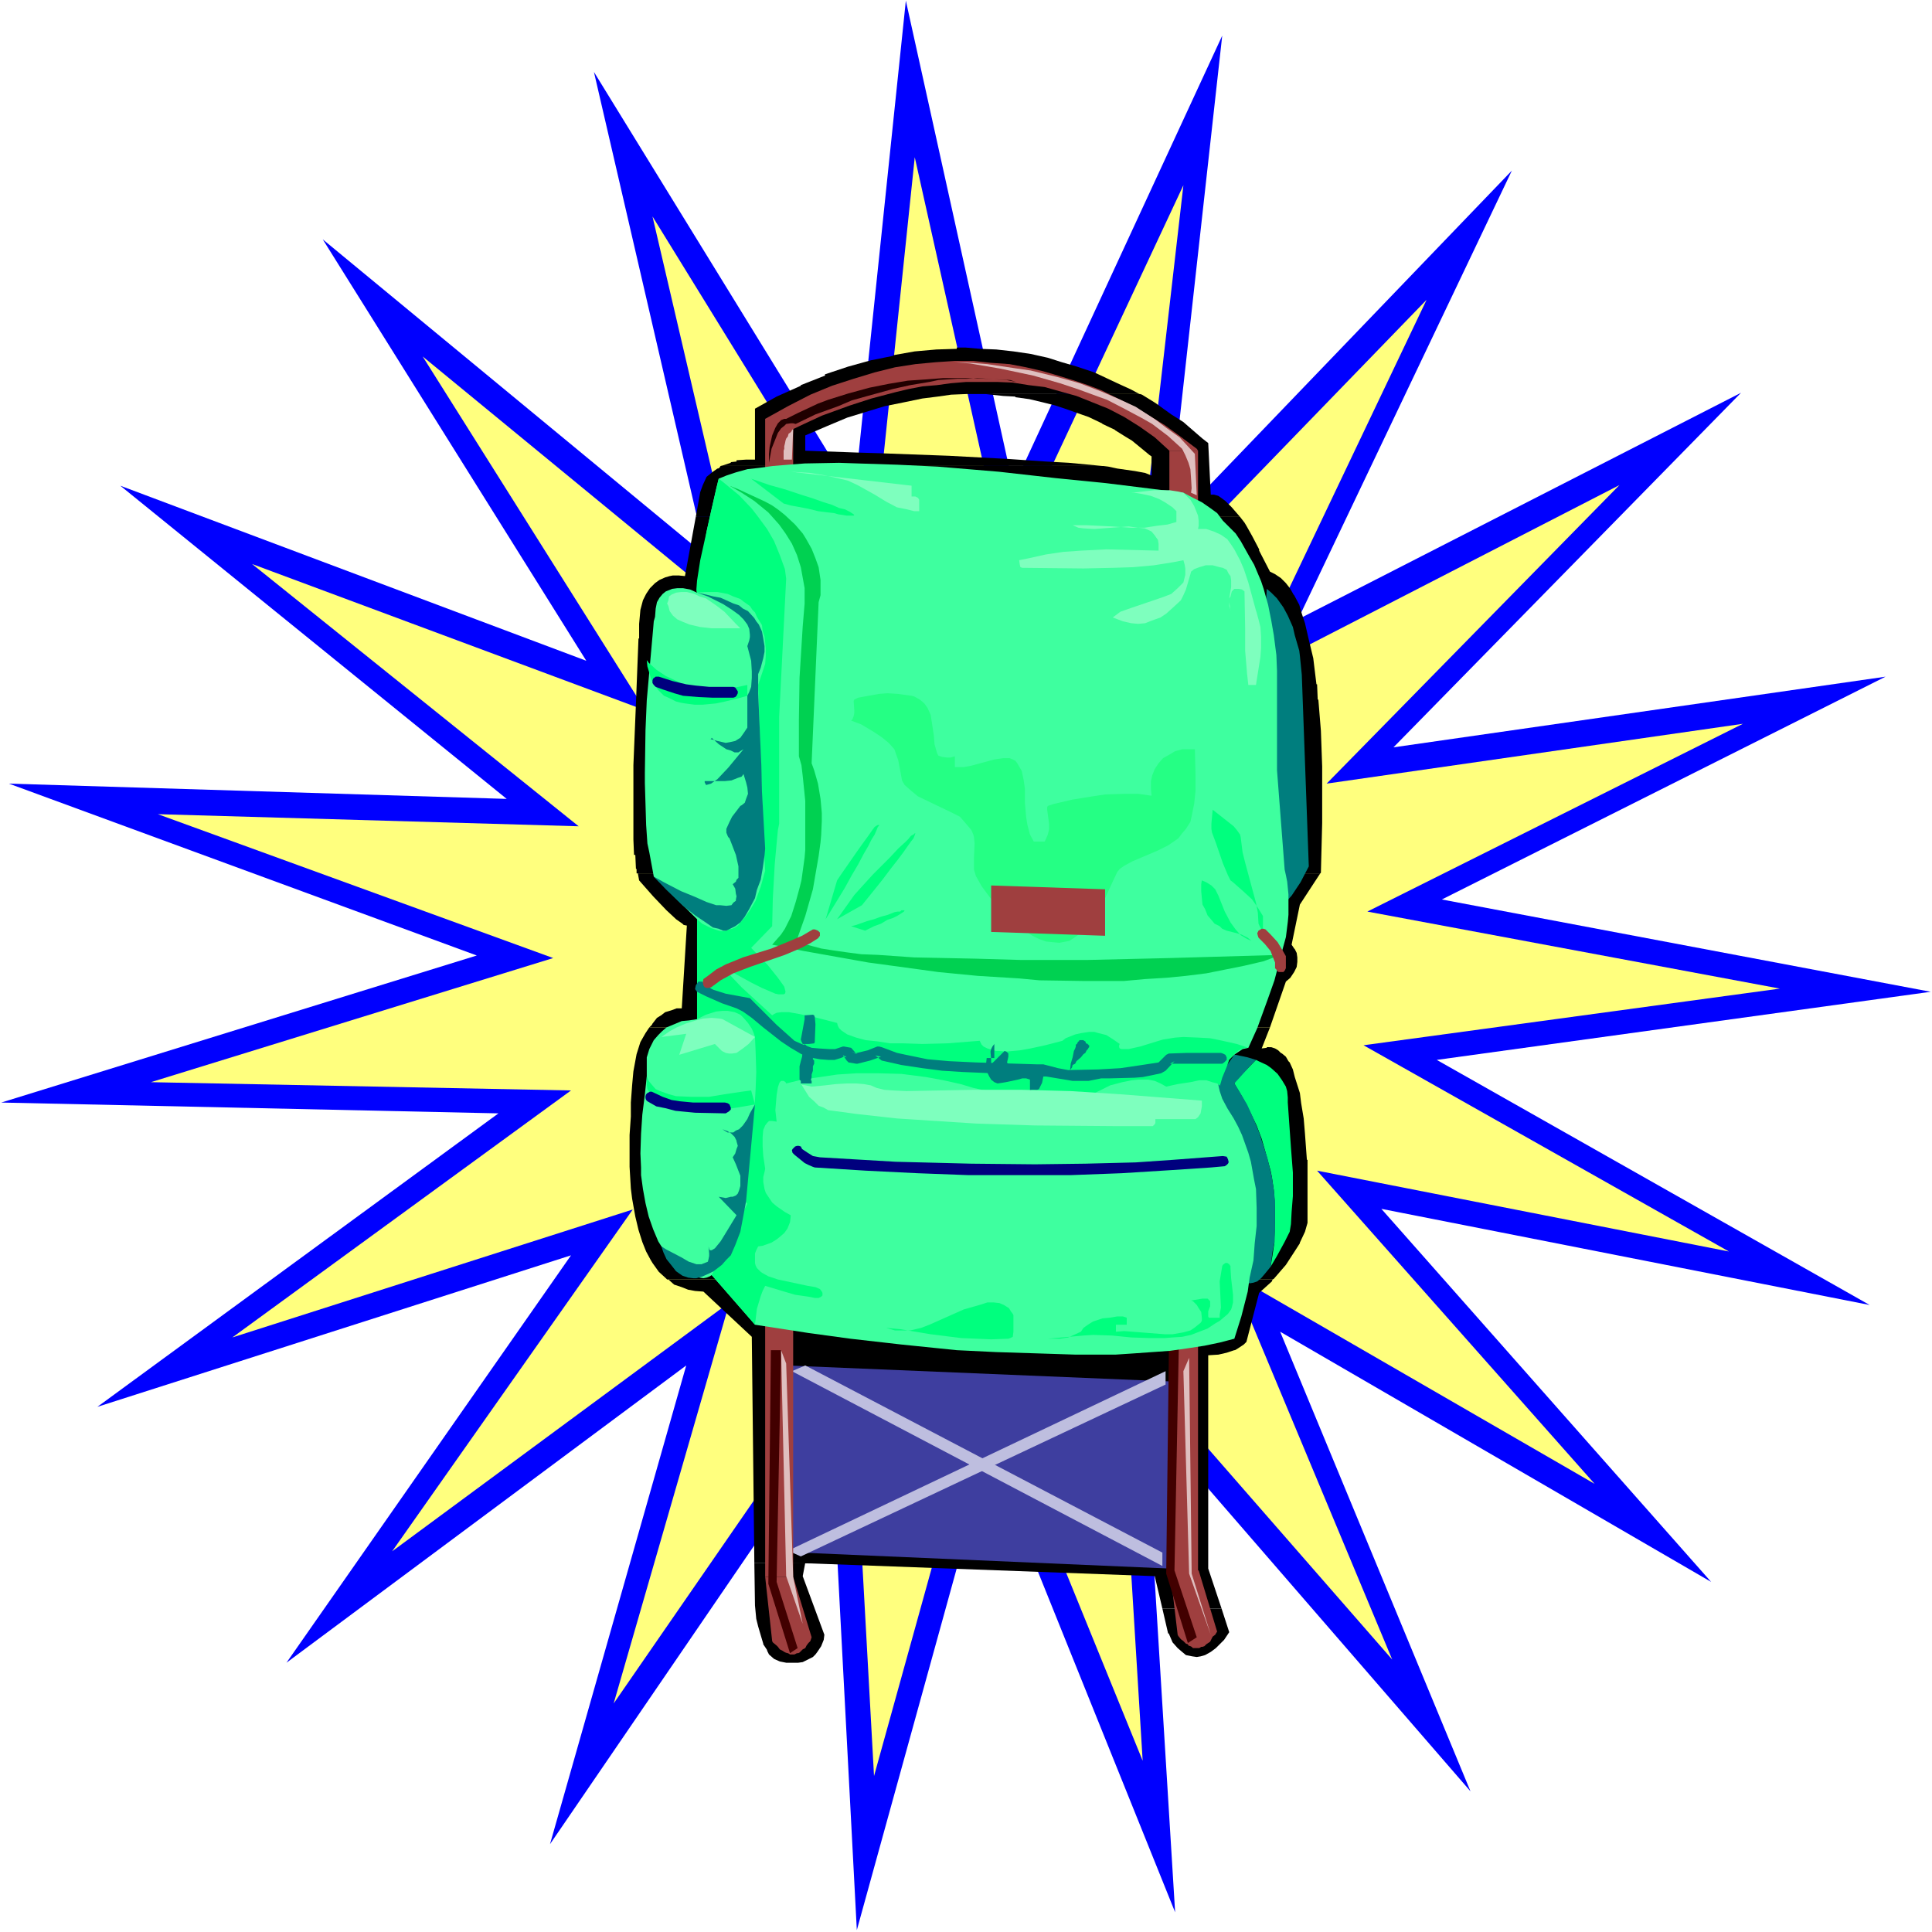 <?xml version="1.0" encoding="UTF-8" standalone="no"?>
<svg
   version="1.0"
   width="129.766mm"
   height="129.766mm"
   id="svg62"
   sodipodi:docname="Backpack 7.wmf"
   xmlns:inkscape="http://www.inkscape.org/namespaces/inkscape"
   xmlns:sodipodi="http://sodipodi.sourceforge.net/DTD/sodipodi-0.dtd"
   xmlns="http://www.w3.org/2000/svg"
   xmlns:svg="http://www.w3.org/2000/svg">
  <rect width="100%" height="100%" fill="#333333" stroke="none"/>
  <sodipodi:namedview
     id="namedview62"
     pagecolor="#ffffff"
     bordercolor="#000000"
     borderopacity="0.25"
     inkscape:showpageshadow="2"
     inkscape:pageopacity="0.0"
     inkscape:pagecheckerboard="0"
     inkscape:deskcolor="#d1d1d1"
     inkscape:document-units="mm" />
  <defs
     id="defs1">
    <pattern
       id="WMFhbasepattern"
       patternUnits="userSpaceOnUse"
       width="6"
       height="6"
       x="0"
       y="0" />
  </defs>
  <path
     style="fill:#ffffff;fill-opacity:1;fill-rule:evenodd;stroke:none"
     d="M 0,490.455 H 490.455 V 0 H 0 Z"
     id="path1" />
  <path
     style="fill:#0000ff;fill-opacity:1;fill-rule:evenodd;stroke:none"
     d="m 478.659,171.781 -112.635,56.56 124.109,23.432 -125.401,17.291 109.888,62.216 -123.947,-24.402 83.709,94.698 -109.403,-63.509 48.318,116.675 -82.739,-95.505 7.757,126.209 L 251.126,368.286 217.513,489.971 210.888,363.923 139.622,468.155 174.205,346.632 72.72,422.099 144.955,318.675 24.725,357.136 126.533,282.638 0.323,279.891 121.038,242.561 2.262,198.929 128.633,202.808 30.542,123.301 148.833,167.741 81.931,60.762 179.214,141.077 150.773,18.261 216.867,125.725 229.957,0.162 257.267,123.624 310.272,9.05 296.374,134.289 383.8,43.309 329.502,157.237 441.976,99.707 353.742,189.718 Z"
     id="path2" />
  <path
     style="fill:#ffff7e;fill-opacity:1;fill-rule:evenodd;stroke:none"
     d="m 442.46,183.739 -95.344,47.672 104.717,19.554 -105.686,14.382 92.758,52.358 -104.555,-20.523 70.458,79.507 -92.273,-53.328 40.885,97.929 -69.811,-79.992 6.464,105.686 -39.915,-98.091 -28.28,101.969 -5.818,-105.686 -60.277,87.264 29.411,-101.808 -85.648,63.186 61.085,-86.779 L 58.984,339.521 144.955,276.82 38.299,274.72 140.43,243.208 40.077,206.686 146.894,209.757 63.994,143.177 163.862,180.345 107.302,90.496 189.718,158.206 165.64,54.944 221.23,145.117 232.219,39.915 255.328,143.339 300.414,47.026 288.294,152.389 l 73.851,-76.275 -45.571,95.667 94.536,-48.642 -74.336,75.79 z"
     id="path3" />
  <path
     style="fill:#000000;fill-opacity:1;fill-rule:evenodd;stroke:none"
     d="m 242.885,88.234 v 0.323 l -5.171,0.162 -5.494,0.485 -5.494,0.97 v 0.162 l -5.656,1.131 -5.818,1.616 -5.818,1.939 v 0.323 l -6.141,2.424 v 0.162 l -6.141,2.747 -5.494,3.07 v 12.928 h -2.262 l -2.424,0.162 v 0.323 l -1.454,0.162 v 0.162 l -1.939,0.646 -0.646,0.162 h 96.96 l -8.565,-0.808 -5.818,-0.323 -9.534,-0.646 -15.029,-0.808 -17.453,-0.646 -5.494,-0.162 -13.574,-0.485 v -3.878 l 5.656,-2.424 5.01,-2.101 5.818,-1.778 3.717,-1.131 4.848,-0.97 4.686,-0.97 3.878,-0.485 3.394,-0.485 3.878,-0.162 h 43.955 l -2.101,-1.131 -3.878,-1.778 -5.494,-2.586 -4.363,-1.454 -3.878,-1.131 -3.555,-1.131 -4.363,-0.97 -4.363,-0.646 -4.363,-0.485 -4.04,-0.162 -3.717,-0.323 z"
     id="path4" />
  <path
     style="fill:#000000;fill-opacity:1;fill-rule:evenodd;stroke:none"
     d="m 182.931,118.291 -0.323,0.485 -0.323,0.162 h -0.162 l -1.131,0.808 -1.616,1.293 -0.97,2.101 -0.646,1.778 -1.131,6.302 h 138.168 l -2.101,-2.424 -1.616,-1.616 -0.646,-0.485 -1.131,-0.808 -1.131,-0.323 h -0.808 l -0.646,-13.09 -1.454,-1.131 -3.555,-3.07 -1.293,-1.131 -3.07,-1.939 -4.04,-2.909 -3.394,-2.101 -0.485,-0.162 h -39.269 l 4.525,0.485 3.07,0.162 v 0.162 l 3.555,0.485 3.394,0.808 3.232,0.808 2.424,0.808 2.747,0.97 3.232,1.131 3.394,1.616 0.162,0.162 3.07,1.454 0.162,0.162 2.586,1.616 1.616,0.97 1.778,1.454 2.747,2.262 0.485,0.323 v 4.848 l -1.616,-0.646 -2.586,-0.485 -4.525,-0.646 -2.262,-0.485 -1.293,-0.162 z"
     id="path5" />
  <path
     style="fill:#000000;fill-opacity:1;fill-rule:evenodd;stroke:none"
     d="m 170.811,146.086 -0.808,0.162 -1.131,0.323 -1.454,0.646 -1.131,0.808 -1.293,1.293 -0.97,1.454 -0.808,1.616 -0.646,2.424 -0.323,3.555 v 3.717 h -0.162 l -0.646,16.483 -0.646,15.675 v 12.443 6.464 l 0.162,3.878 h 0.323 l 0.162,3.555 h 0.162 v 1.131 h 173.558 l 0.162,-0.162 0.323,-12.605 v -7.757 -6.626 l -0.323,-9.05 -0.646,-7.918 h -0.162 l -0.162,-3.878 h -0.162 l -0.808,-6.626 -1.131,-4.686 -0.97,-4.202 -0.808,-2.424 -0.646,-2.262 -1.293,-2.424 -0.162,-0.162 -0.808,-1.454 -1.131,-1.454 -1.293,-1.293 -1.454,-0.97 -1.293,-0.646 -2.747,-5.333 v -0.323 l -1.778,-3.394 -1.454,-2.586 -0.485,-0.808 -1.131,-1.454 H 176.629 l -2.747,15.029 -1.616,-0.162 z"
     id="path6" />
  <path
     style="fill:#000000;fill-opacity:1;fill-rule:evenodd;stroke:none"
     d="m 161.923,221.715 0.323,1.778 3.555,4.04 3.394,3.555 2.262,2.101 0.162,0.162 1.616,1.131 0.323,0.323 0.808,0.162 -1.293,21.008 h -1.293 l -1.293,0.485 -1.616,0.485 -0.646,0.485 -0.162,0.162 -1.293,0.808 -1.131,1.454 -0.162,0.323 -0.646,0.646 h 157.56 l 4.04,-11.635 1.131,-0.97 0.323,-0.485 0.646,-0.97 0.646,-1.293 0.162,-1.293 v -1.131 l -0.162,-1.131 -0.485,-0.97 -0.162,-0.162 -0.646,-0.97 2.101,-10.181 5.171,-7.918 z"
     id="path7" />
  <path
     style="fill:#000000;fill-opacity:1;fill-rule:evenodd;stroke:none"
     d="m 321.584,265.832 v 0.162 l -1.293,0.162 2.101,-5.333 H 164.832 l -0.97,1.454 -1.293,2.262 -0.97,3.07 -0.808,4.363 -0.323,3.555 -0.323,4.363 v 3.555 l -0.323,4.686 v 2.909 5.171 l 0.323,5.494 0.323,2.586 0.808,4.525 0.808,3.394 0.97,3.07 0.97,2.424 1.131,2.101 0.485,0.808 1.616,2.262 1.778,1.616 0.162,0.162 0.162,0.162 h 153.681 l 0.323,-0.162 3.07,-3.555 2.101,-3.232 1.454,-2.262 v -0.162 l 1.293,-2.747 0.646,-2.262 v -1.616 -8.726 -5.656 h -0.162 l -0.485,-6.626 -0.323,-3.878 -0.646,-3.878 -0.323,-2.586 -1.293,-4.04 -0.485,-1.939 -0.808,-1.778 -0.323,-0.323 -0.646,-1.131 -0.97,-0.808 -0.323,-0.162 -0.646,-0.646 -0.808,-0.485 -0.97,-0.323 z"
     id="path8" />
  <path
     style="fill:#000000;fill-opacity:1;fill-rule:evenodd;stroke:none"
     d="m 169.68,324.816 1.454,1.293 1.939,0.646 1.616,0.646 1.778,0.323 2.101,0.162 12.282,11.474 0.646,57.368 14.382,0.162 87.264,3.232 1.939,8.242 h 15.029 l -3.394,-10.181 v -54.136 l 2.586,-0.162 2.101,-0.485 1.939,-0.646 h 0.162 l 0.808,-0.485 1.454,-0.97 0.646,-0.646 3.232,-12.443 3.232,-2.909 0.162,-0.485 z"
     id="path9" />
  <path
     style="fill:#000000;fill-opacity:1;fill-rule:evenodd;stroke:none"
     d="m 191.496,396.728 0.162,10.827 0.323,3.394 0.485,1.939 0.808,2.747 0.485,1.616 v 0.162 l 0.97,1.454 v 0.162 l 0.485,0.97 1.293,1.131 1.454,0.646 1.616,0.323 h 0.646 2.424 l 1.131,-0.162 1.293,-0.646 1.293,-0.646 0.646,-0.646 0.485,-0.646 0.97,-1.454 0.646,-1.616 0.162,-1.293 -5.494,-14.867 0.646,-3.394 z"
     id="path10" />
  <path
     style="fill:#000000;fill-opacity:1;fill-rule:evenodd;stroke:none"
     d="m 295.081,408.363 1.454,6.302 h 0.162 l 0.97,2.262 1.293,1.454 1.131,0.97 0.97,0.808 1.616,0.323 1.131,0.162 0.97,-0.162 1.131,-0.323 1.454,-0.808 1.293,-0.97 1.616,-1.616 0.485,-0.485 1.293,-1.939 -1.939,-5.979 z"
     id="path11" />
  <path
     style="fill:#3e3e9f;fill-opacity:1;fill-rule:evenodd;stroke:none"
     d="M 300.414,398.344 V 350.833 l -104.717,-4.363 v 47.349 z"
     id="path12" />
  <path
     style="fill:#bebedf;fill-opacity:1;fill-rule:evenodd;stroke:none"
     d="m 201.03,348.086 94.051,49.45 v -3.394 l -90.657,-47.51 z"
     id="path13" />
  <path
     style="fill:#bebedf;fill-opacity:1;fill-rule:evenodd;stroke:none"
     d="m 200.061,393.657 95.829,-45.571 v 3.394 l -92.597,43.632 z"
     id="path14" />
  <path
     style="fill:#9f3f3f;fill-opacity:1;fill-rule:evenodd;stroke:none"
     d="M 296.859,400.283 V 114.413 h 7.272 v 285.87 z"
     id="path15" />
  <path
     style="fill:#9f3f3f;fill-opacity:1;fill-rule:evenodd;stroke:none"
     d="m 297.02,398.667 1.939,16.322 0.162,0.323 0.646,0.808 0.646,0.485 0.485,0.485 0.162,0.162 0.485,0.162 0.162,0.323 0.485,0.162 0.323,0.162 0.323,0.323 h 0.485 0.485 0.323 0.323 l 0.485,-0.323 h 0.323 l 0.485,-0.162 0.485,-0.485 0.485,-0.323 0.485,-0.323 0.323,-0.646 0.323,-0.646 0.646,-0.485 0.485,-0.808 -4.686,-15.514 z"
     id="path16" />
  <path
     style="fill:#420000;fill-opacity:1;fill-rule:evenodd;stroke:none"
     d="m 296.859,331.926 -0.808,67.549 5.494,17.614 2.262,-1.454 -5.656,-16.968 1.293,-66.741 z"
     id="path17" />
  <path
     style="fill:#dfbfbf;fill-opacity:1;fill-rule:evenodd;stroke:none"
     d="m 301.868,344.692 0.646,54.782 4.848,15.514 -5.494,-15.514 -1.454,-51.389 z"
     id="path18" />
  <path
     style="fill:#9f3f3f;fill-opacity:1;fill-rule:evenodd;stroke:none"
     d="M 194.243,400.283 V 106.333 h 7.11 v 293.95 z"
     id="path19" />
  <path
     style="fill:#00ff7e;fill-opacity:1;fill-rule:evenodd;stroke:none"
     d="m 326.916,278.598 -0.162,-1.616 -0.323,-1.131 -0.97,-1.616 -1.131,-1.616 -1.616,-1.454 -1.131,-0.808 -2.101,-0.97 -0.646,-0.323 -5.171,5.333 -0.323,0.646 2.101,3.555 1.778,3.394 1.778,3.717 1.293,3.394 0.97,3.394 1.293,4.686 0.323,1.616 0.485,3.232 0.323,4.363 v 4.04 l -0.162,3.717 v 1.293 l -0.485,3.232 -0.485,2.909 1.616,-2.747 1.939,-3.555 1.293,-2.586 0.323,-1.939 0.162,-3.07 0.323,-4.04 v -5.979 l -0.485,-6.302 -0.808,-11.474 z"
     id="path20" />
  <path
     style="fill:#007e7e;fill-opacity:1;fill-rule:evenodd;stroke:none"
     d="m 313.342,275.043 4.363,-4.848 1.131,-1.131 -2.101,-0.646 -3.07,-0.646 h -0.323 l -8.242,11.635 10.019,44.278 0.808,1.131 0.646,0.646 0.646,0.323 0.97,-0.162 0.97,-0.323 0.97,-0.808 0.97,-1.131 1.454,-1.778 0.485,-3.878 0.485,-2.262 0.162,-3.555 v -2.586 -4.363 l -0.323,-2.909 -0.485,-3.232 -1.131,-4.848 -0.485,-1.454 -1.616,-5.01 -1.454,-3.555 -1.616,-3.555 -2.101,-3.555 z"
     id="path21" />
  <path
     style="fill:#007e7e;fill-opacity:1;fill-rule:evenodd;stroke:none"
     d="m 321.584,149.48 1.131,0.97 1.454,1.454 1.616,2.262 1.131,2.101 1.293,2.909 0.485,2.101 1.131,3.878 0.162,1.293 0.323,3.232 0.162,1.616 1.778,48.642 -2.101,4.04 -2.262,3.394 -1.454,1.616 -0.97,0.97 -0.97,0.646 -0.485,0.162 -0.97,0.162 -0.646,-0.323 -0.808,-0.808 -0.808,-1.616 -0.485,-2.262 -0.323,-3.394 -0.485,-6.949 v -8.403 -9.696 l 0.485,-13.574 0.97,-23.755 z"
     id="path22" />
  <path
     style="fill:#3eff9f;fill-opacity:1;fill-rule:evenodd;stroke:none"
     d="m 182.446,121.523 -0.646,2.586 -2.424,10.827 -1.616,10.181 -0.808,5.333 -1.778,-0.808 -1.778,-0.323 h -1.454 l -1.293,0.162 -1.616,0.646 -0.808,0.646 -0.808,0.97 -0.646,1.131 -0.323,1.616 -0.162,2.101 -0.323,1.131 -0.162,1.939 -0.808,9.05 -0.808,9.05 -0.323,7.595 -0.162,10.827 v 2.586 l 0.162,5.333 0.162,5.333 0.323,4.686 0.485,2.262 0.808,4.363 0.323,1.778 10.989,10.827 v 25.371 l -2.101,0.323 -1.778,0.162 -1.939,0.808 -1.939,0.808 -1.131,0.97 -0.97,0.97 -1.131,1.293 -0.808,1.616 -0.323,0.646 -0.646,2.101 v 0.97 2.424 1.454 l -0.485,4.525 -0.646,5.171 -0.323,4.848 -0.162,5.01 0.162,3.555 v 1.939 l 0.485,3.555 0.646,3.555 0.808,3.394 1.131,3.232 1.293,3.07 0.808,1.293 2.262,2.424 2.747,2.586 2.101,1.616 1.616,0.808 0.97,0.485 0.97,0.162 0.808,-0.162 0.808,-0.323 0.485,-0.323 10.989,12.605 13.574,2.101 10.666,1.454 12.766,1.454 14.221,1.454 10.019,0.485 10.181,0.323 10.019,0.323 h 5.01 5.01 l 4.848,-0.323 4.525,-0.323 4.525,-0.323 4.525,-0.646 4.202,-0.646 3.878,-0.808 3.717,-0.97 1.778,-5.656 1.616,-6.302 0.485,-3.555 0.97,-4.363 0.323,-4.363 0.485,-4.363 v -4.686 l -0.162,-4.686 -0.485,-2.424 -0.808,-4.525 -0.646,-2.262 -1.616,-4.525 -0.97,-2.101 -1.131,-2.101 -1.616,-2.586 -1.293,-2.424 -0.646,-1.939 -0.323,-1.454 v -1.454 l 0.323,-1.454 0.485,-1.616 0.97,-1.293 0.808,-0.646 1.616,-1.454 1.939,-1.293 1.454,-0.323 2.262,-5.01 2.586,-7.11 1.778,-5.01 1.939,-7.434 0.97,-3.555 0.485,-3.878 0.162,-1.778 v -3.555 -1.616 l -0.323,-3.232 -0.323,-1.616 -0.323,-1.454 -1.939,-25.21 v -25.21 l -0.162,-4.04 -0.646,-5.01 -0.646,-3.717 -0.808,-4.04 -1.131,-4.04 -0.646,-1.939 -1.778,-4.202 -1.131,-1.939 -2.262,-4.04 -1.293,-1.939 -3.232,-3.232 -1.454,-1.939 -1.778,-1.293 -2.101,-1.454 -2.262,-1.131 -2.424,-1.293 -19.554,-2.424 -12.928,-1.293 -14.382,-1.616 -15.514,-1.293 -10.181,-0.485 -10.019,-0.323 -4.848,-0.162 -8.726,0.162 -4.202,0.323 -3.878,0.323 -3.555,0.485 -2.909,0.323 -2.909,0.808 -2.424,0.808 z"
     id="path23" />
  <path
     style="fill:#00d151;fill-opacity:1;fill-rule:evenodd;stroke:none"
     d="m 185.193,123.301 3.07,1.778 3.232,2.101 3.555,2.909 2.747,3.07 1.616,2.262 1.616,2.586 1.293,2.909 0.97,3.07 0.323,1.778 0.646,3.555 v 3.878 l -0.485,5.818 -0.808,13.09 -0.162,10.666 v 5.979 1.131 2.101 l 0.646,2.262 0.323,2.747 0.646,6.302 v 5.171 3.555 3.717 l -0.162,1.939 -0.808,5.818 -0.485,1.939 -0.97,3.555 -1.131,3.555 -0.808,1.616 -0.808,1.616 -0.97,1.454 -1.131,1.293 -1.131,1.293 8.08,1.616 16.322,2.909 13.09,1.778 4.686,0.646 10.019,0.97 10.504,0.646 5.171,0.485 10.827,0.162 h 5.333 5.333 l 5.333,-0.485 5.333,-0.323 5.01,-0.485 5.171,-0.646 4.848,-0.97 4.848,-0.97 4.848,-1.131 4.363,-1.616 -28.118,0.808 -20.846,0.485 h -17.13 l -11.15,-0.323 -15.837,-0.323 -9.211,-0.646 -4.202,-0.162 -3.717,-0.485 -3.394,-0.485 -3.07,-0.485 -2.424,-0.646 -1.778,-0.485 -1.293,-0.808 -0.485,-0.808 1.939,-5.494 1.939,-6.787 0.808,-4.686 0.646,-3.717 0.485,-3.555 0.162,-1.778 0.162,-3.555 v -2.101 l -0.323,-3.555 -0.646,-3.878 -0.97,-3.394 -0.646,-1.778 1.778,-40.885 0.485,-1.778 v -2.101 -1.778 l -0.485,-3.232 -0.808,-2.262 -0.97,-2.424 -1.454,-2.586 -0.808,-1.293 -1.939,-2.262 -2.586,-2.424 -1.616,-1.293 -1.616,-1.131 -1.778,-0.97 -2.101,-0.97 -2.101,-0.97 -2.424,-1.131 z"
     id="path24" />
  <path
     style="fill:#00ff7e;fill-opacity:1;fill-rule:evenodd;stroke:none"
     d="m 190.688,121.523 8.242,6.302 1.778,0.485 4.363,0.808 2.586,0.646 2.586,0.323 1.454,0.162 1.131,0.323 1.131,0.162 0.97,0.162 h 0.808 0.485 0.485 l 0.162,-0.162 -0.162,-0.162 -0.485,-0.323 -0.485,-0.323 -1.293,-0.646 -1.454,-0.323 -1.778,-0.808 -2.101,-0.646 -2.747,-0.97 -3.07,-0.97 -3.878,-1.293 -4.04,-1.131 z"
     id="path25" />
  <path
     style="fill:#00ff7e;fill-opacity:1;fill-rule:evenodd;stroke:none"
     d="m 209.595,233.35 2.909,-9.858 0.97,-1.454 2.586,-3.717 1.454,-2.101 1.616,-2.262 1.293,-1.778 1.131,-1.616 0.485,-0.646 0.485,-0.323 0.323,-0.162 h 0.323 v 0.162 l -0.323,0.323 -0.323,0.808 -0.485,1.131 -0.808,1.293 -0.808,1.616 -1.131,1.939 -1.454,2.747 -1.616,2.747 -1.778,3.232 -2.262,3.717 z"
     id="path26" />
  <path
     style="fill:#00ff7e;fill-opacity:1;fill-rule:evenodd;stroke:none"
     d="m 212.504,233.35 4.363,-6.141 1.454,-1.616 3.232,-3.555 2.262,-2.262 2.101,-2.101 2.101,-2.262 1.939,-1.778 0.646,-0.646 0.646,-0.808 0.646,-0.323 0.323,-0.323 h 0.162 l -0.162,0.485 -0.323,0.808 -0.646,0.808 -0.808,1.131 -1.131,1.616 -1.454,1.939 -1.778,2.262 -1.939,2.586 -2.586,3.232 -2.747,3.394 z"
     id="path27" />
  <path
     style="fill:#00ff7e;fill-opacity:1;fill-rule:evenodd;stroke:none"
     d="m 216.059,235.128 1.293,-0.323 2.747,-0.97 1.778,-0.485 1.778,-0.646 1.778,-0.485 1.616,-0.646 0.808,-0.162 h 0.646 l 0.323,-0.323 h 0.485 0.323 l -0.162,0.323 -0.485,0.323 -0.485,0.323 -0.808,0.485 -0.97,0.485 -1.454,0.485 -1.616,0.97 -1.778,0.646 -2.262,1.131 z"
     id="path28" />
  <path
     style="fill:#00ff7e;fill-opacity:1;fill-rule:evenodd;stroke:none"
     d="m 316.897,265.993 -2.909,-0.97 -4.363,-0.97 -2.424,-0.485 -2.909,-0.162 -3.878,-0.162 -2.101,0.162 -3.07,0.485 -1.616,0.485 -4.202,1.293 -2.909,0.646 h -1.131 -0.646 l -0.485,-0.162 -0.162,-0.323 v -0.485 l 0.162,-0.323 -1.616,-1.131 -1.778,-1.131 -1.939,-0.485 -1.131,-0.323 h -1.293 l -2.101,0.323 -1.454,0.323 -2.424,0.97 -0.808,0.646 -4.363,1.131 -3.717,0.808 -2.747,0.485 -3.555,0.323 -1.616,-0.162 h -0.808 l -2.262,-0.646 -0.97,-0.485 -0.485,-0.485 -0.485,-0.97 -8.242,0.646 -6.302,0.162 -4.848,-0.162 h -3.394 l -3.07,-0.485 -3.07,-0.323 -2.424,-0.646 -2.262,-0.808 -1.454,-0.97 -0.646,-0.646 -0.323,-0.646 -0.162,-0.646 -5.01,-1.293 -4.525,-0.97 -2.747,-0.485 h -1.778 l -1.293,0.162 -0.646,0.323 -0.485,0.323 -7.757,-7.11 -5.979,-6.302 -3.394,-4.04 -1.454,-1.939 -0.485,-0.97 v -0.485 21.816 l 2.262,-1.131 2.586,-0.808 1.616,-0.162 h 1.293 l 1.778,0.323 1.454,0.646 0.808,0.808 1.131,1.293 0.97,1.454 0.485,1.131 0.323,0.97 0.162,3.717 0.162,5.171 -0.162,4.363 -0.162,2.747 -0.162,1.939 -1.131,4.202 -0.646,6.302 -0.646,4.363 -0.323,4.202 v 2.586 l 0.485,1.939 0.162,0.485 0.323,0.323 -9.05,18.099 10.989,12.605 0.485,-4.04 0.97,-3.232 0.485,-1.293 0.646,-1.293 4.848,1.454 2.747,0.808 3.394,0.485 1.616,0.323 h 0.97 l 0.646,-0.323 0.323,-0.323 v -0.646 l -0.162,-0.323 -0.485,-0.646 -1.131,-0.485 -1.939,-0.323 -7.595,-1.616 -2.424,-0.808 -1.454,-0.808 -0.485,-0.323 -0.97,-0.97 -0.323,-0.646 -0.162,-0.646 v -0.808 -0.646 -0.97 l 0.323,-0.808 0.485,-0.97 1.131,-0.162 2.262,-0.808 1.293,-0.808 0.808,-0.646 1.131,-0.97 0.808,-1.131 0.646,-1.616 0.162,-1.293 v -0.485 l -1.454,-0.808 -2.101,-1.454 -1.131,-0.97 -0.97,-1.454 -0.646,-0.97 -0.323,-0.97 -0.323,-1.778 v -1.293 l 0.323,-1.293 0.162,-0.808 -0.485,-3.232 -0.162,-2.424 v -2.424 l 0.162,-1.778 0.485,-1.131 0.485,-0.646 0.485,-0.485 h 0.808 l 1.131,0.162 -0.323,-2.909 0.323,-3.878 0.323,-1.939 0.323,-0.97 0.162,-0.323 0.323,-0.323 h 0.646 l 0.485,0.323 0.162,0.323 4.04,-0.97 4.525,-0.646 4.363,-0.646 5.01,-0.323 h 5.333 l 5.979,0.162 6.302,0.808 4.363,0.808 4.363,0.97 3.232,0.97 6.626,1.454 5.818,1.131 5.171,0.646 3.555,0.162 h 2.262 l 2.101,-0.162 1.939,-0.162 0.646,-0.485 4.04,-1.939 2.586,-1.293 3.07,-0.808 2.424,-0.485 1.616,-0.162 h 0.97 1.616 l 1.616,0.323 1.454,0.646 1.454,0.808 2.909,-0.646 3.232,-0.485 2.262,-0.485 h 1.778 l 1.454,0.485 1.293,0.323 0.646,0.485 v 0.323 l 0.646,-2.262 1.131,-2.747 0.646,-1.778 1.454,-1.616 0.97,-0.808 1.454,-0.646 z"
     id="path29" />
  <path
     style="fill:#00ff7e;fill-opacity:1;fill-rule:evenodd;stroke:none"
     d="m 317.705,238.845 -0.97,-0.808 -1.616,-0.808 -1.778,-0.485 -1.939,-0.485 -1.131,-0.485 -0.323,-0.323 -0.323,-0.323 -1.293,-0.646 -0.808,-0.97 -0.97,-1.131 -0.646,-1.616 -0.646,-1.131 -0.162,-1.616 -0.162,-1.778 v -1.778 l 0.162,-0.97 1.131,0.485 1.293,0.808 0.97,0.97 0.808,1.616 1.616,4.04 1.454,2.747 1.293,1.778 1.293,1.454 1.616,0.97 z"
     id="path30" />
  <path
     style="fill:#00ff7e;fill-opacity:1;fill-rule:evenodd;stroke:none"
     d="m 320.614,236.905 v -4.363 l -1.293,-2.101 -1.454,-2.101 -2.101,-1.939 -2.747,-2.424 -0.646,-0.485 -0.646,-1.293 -1.293,-3.07 -1.778,-5.171 -0.97,-2.586 -0.162,-0.97 v -1.293 l 0.323,-3.555 2.262,1.778 3.07,2.424 0.808,0.97 0.808,1.131 0.162,0.646 0.485,3.878 0.646,2.586 2.747,10.181 0.485,2.586 0.162,2.747 z"
     id="path31" />
  <path
     style="fill:#7effbe;fill-opacity:1;fill-rule:evenodd;stroke:none"
     d="m 200.707,119.745 5.01,0.323 3.878,0.646 2.909,0.646 2.747,0.646 2.424,1.131 4.363,2.424 2.909,1.778 2.747,1.454 2.424,0.485 1.939,0.485 h 1.293 v -2.909 l -0.323,-0.485 -0.646,-0.323 h -0.97 v -2.747 z"
     id="path32" />
  <path
     style="fill:#7effbe;fill-opacity:1;fill-rule:evenodd;stroke:none"
     d="m 287.971,125.078 1.939,0.323 2.262,0.485 2.101,0.808 1.454,0.808 1.939,1.293 0.97,0.97 v 2.747 l -2.262,0.646 -2.747,0.323 -3.07,0.485 h -3.394 l -4.848,-0.323 -6.626,-0.323 h -3.394 l 1.454,0.646 1.293,0.162 2.747,0.162 8.726,-0.646 2.424,0.323 1.616,0.162 1.131,0.485 0.646,0.323 0.808,0.97 0.323,0.485 0.485,0.646 0.162,0.97 v 0.646 1.131 l -13.251,-0.323 -6.464,0.323 -4.525,0.323 -4.363,0.646 -4.363,0.97 -2.424,0.485 0.162,1.131 0.162,0.646 0.485,0.162 15.514,0.162 7.595,-0.162 5.01,-0.162 5.333,-0.485 5.01,-0.808 2.424,-0.485 0.323,1.131 0.162,0.97 v 0.808 0.808 l -0.162,0.646 -0.323,1.293 -0.485,0.485 -0.97,0.97 -1.616,1.454 -2.101,0.808 -8.08,2.747 -2.747,0.97 -1.293,0.97 -0.646,0.485 2.586,0.97 2.101,0.485 1.778,0.162 1.778,-0.162 1.616,-0.646 2.262,-0.808 1.454,-0.97 1.616,-1.454 2.101,-1.939 0.646,-1.293 0.646,-1.454 1.131,-3.878 0.162,-0.646 0.808,-0.646 1.293,-0.485 1.616,-0.485 h 1.778 l 1.778,0.485 0.808,0.162 0.97,0.485 0.485,0.97 0.485,0.646 0.162,1.131 v 1.616 l -0.485,2.909 v 1.939 l 0.323,0.97 v 0.162 l -0.323,-2.101 v -0.97 l 0.323,-0.485 0.323,-1.293 0.646,-0.646 h 1.131 l 0.808,0.162 0.646,0.485 v 0.162 l 0.162,9.05 v 5.818 l 0.485,5.818 0.323,2.909 h 1.939 l 1.131,-7.11 0.162,-2.262 v -2.909 l -0.162,-2.424 -0.485,-1.939 -0.485,-1.778 -0.162,-0.485 -1.939,-7.11 -1.131,-3.394 -0.97,-2.262 -1.454,-2.747 -0.97,-1.454 -0.808,-1.131 -1.616,-1.131 -1.778,-0.808 -1.939,-0.646 h -1.454 -0.646 l 0.162,-0.808 v -1.293 l -0.162,-1.293 -0.97,-2.424 -0.97,-1.616 -1.778,-1.778 -1.454,-0.323 -2.101,-0.323 h -1.778 -1.939 l -5.979,0.646 h -2.101 z"
     id="path33" />
  <path
     style="fill:#00ff7e;fill-opacity:1;fill-rule:evenodd;stroke:none"
     d="m 164.185,167.579 0.485,0.646 1.939,1.778 2.424,1.616 2.424,1.131 1.616,0.808 3.232,0.97 2.101,0.162 2.586,0.323 h 2.586 l 3.07,-0.485 3.07,-0.646 v 2.747 l -2.262,0.646 -3.394,0.808 -2.262,0.485 -3.394,0.323 h -2.101 l -2.424,-0.323 -0.97,-0.162 -1.293,-0.323 -1.939,-0.97 -1.131,-0.485 -0.646,-0.646 -0.808,-0.808 -0.808,-1.131 -0.646,-0.808 -0.485,-1.293 -0.323,-1.131 -0.485,-1.616 z"
     id="path34" />
  <path
     style="fill:#00ff7e;fill-opacity:1;fill-rule:evenodd;stroke:none"
     d="m 164.185,273.265 0.162,0.323 0.323,0.808 0.808,0.97 0.97,1.131 1.131,0.485 2.262,0.808 1.778,0.485 3.878,0.162 h 2.909 1.616 l 3.878,-0.646 4.363,-0.646 2.424,-0.323 0.97,3.555 -4.686,0.808 -3.394,0.485 -3.717,0.162 h -4.04 l -2.424,-0.162 -2.424,-0.485 -2.101,-0.808 -0.97,-0.323 -1.131,-0.646 -1.293,-1.131 -0.485,-0.808 -0.646,-0.97 -0.162,-1.131 v -0.97 z"
     id="path35" />
  <path
     style="fill:#7effbe;fill-opacity:1;fill-rule:evenodd;stroke:none"
     d="m 169.841,151.419 0.646,-0.485 1.131,-0.485 1.293,-0.162 h 1.454 l 1.939,0.485 1.293,0.646 1.616,0.485 2.586,1.778 2.101,1.616 2.909,3.07 1.131,1.131 h -3.232 -4.04 l -2.909,-0.323 -2.747,-0.646 -1.616,-0.646 -1.454,-0.646 -1.131,-0.97 -0.808,-1.131 -0.162,-0.646 -0.162,-0.646 -0.323,-0.646 0.323,-0.808 z"
     id="path36" />
  <path
     style="fill:#7effbe;fill-opacity:1;fill-rule:evenodd;stroke:none"
     d="m 167.902,263.246 2.101,-1.454 1.778,-0.97 2.262,-0.97 2.586,-0.808 1.939,-0.485 2.101,-0.162 1.939,0.162 0.808,0.162 8.242,4.525 -1.616,1.778 -1.454,1.131 -1.616,1.131 -1.131,0.162 h -0.808 l -0.808,-0.162 -0.97,-0.485 -0.808,-0.808 -0.97,-0.97 -9.05,2.747 1.778,-5.333 z"
     id="path37" />
  <path
     style="fill:#007e7e;fill-opacity:1;fill-rule:evenodd;stroke:none"
     d="m 167.902,316.412 0.485,1.454 0.808,1.778 1.293,1.616 1.131,1.454 1.616,1.131 1.454,0.485 1.293,0.162 h 0.808 l 1.616,-0.485 1.778,-0.808 0.97,-0.485 2.101,-1.616 1.131,-1.293 1.131,-1.131 1.131,-2.586 1.293,-3.394 0.646,-3.394 0.808,-4.363 2.262,-24.563 -1.293,2.262 -0.646,1.454 -1.131,1.616 -0.97,0.97 -0.808,0.323 -0.646,0.485 h -0.646 -0.808 l -0.808,-0.485 -0.485,-0.323 1.293,0.485 0.97,0.646 0.808,0.808 0.485,0.97 v 0.162 l 0.323,1.131 -0.323,0.808 -0.323,1.131 -0.646,0.97 0.808,1.778 1.131,2.909 v 1.616 0.97 l -0.323,1.131 -0.323,0.808 -0.485,0.485 -0.808,0.323 h -0.485 l -1.293,0.323 -1.778,-0.323 4.525,4.686 -2.747,4.525 -1.293,2.101 -1.454,1.778 -0.808,0.485 h -0.485 l -0.162,-0.323 -0.162,-0.646 0.162,1.778 v 0.646 l -0.162,0.808 -0.162,0.646 -0.808,0.323 -0.808,0.323 h -1.293 l -1.939,-0.646 -1.939,-1.131 -3.717,-1.939 z"
     id="path38" />
  <path
     style="fill:#9f3f3f;fill-opacity:1;fill-rule:evenodd;stroke:none"
     d="m 319.483,238.037 1.616,1.616 1.454,1.778 0.485,1.293 0.646,1.616 v 1.454 l 0.323,0.323 0.323,0.485 0.323,0.162 h 0.485 0.646 l 0.323,-0.323 0.323,-0.646 v -1.778 -1.293 l -0.646,-1.131 -1.454,-2.424 -1.778,-1.939 -1.293,-1.293 -0.485,-0.162 h -0.485 l -0.808,0.485 -0.162,0.323 -0.162,0.323 0.162,0.646 z"
     id="path39" />
  <path
     style="fill:#00007e;fill-opacity:1;fill-rule:evenodd;stroke:none"
     d="m 201.677,293.142 2.586,2.101 0.97,0.485 1.131,0.485 0.485,0.162 12.928,0.808 13.09,0.646 12.928,0.485 h 13.09 12.928 l 12.928,-0.485 12.928,-0.808 9.696,-0.646 3.555,-0.323 0.485,-0.323 0.323,-0.323 0.162,-0.323 v -0.162 l -0.162,-0.646 -0.323,-0.646 -0.97,-0.162 -12.766,0.97 -9.373,0.646 -12.766,0.323 -12.766,0.162 -16.16,-0.162 -12.766,-0.323 -6.464,-0.162 -19.23,-1.131 -1.778,-0.323 -1.293,-0.808 -1.454,-0.97 -0.323,-0.646 -0.485,-0.162 h -0.485 l -0.485,0.162 -0.646,0.646 -0.162,0.323 0.162,0.646 z"
     id="path40" />
  <path
     style="fill:#00007e;fill-opacity:1;fill-rule:evenodd;stroke:none"
     d="m 164.347,279.568 2.262,1.293 2.424,0.485 2.424,0.646 5.01,0.485 7.757,0.162 0.808,-0.485 0.485,-0.485 v -0.485 l -0.323,-0.808 -0.485,-0.323 -0.646,-0.162 h -4.686 -3.394 l -3.394,-0.323 -2.101,-0.323 -2.262,-0.808 -2.747,-1.293 h -0.485 l -0.646,0.323 -0.323,0.323 -0.162,0.485 v 0.485 l 0.162,0.485 z"
     id="path41" />
  <path
     style="fill:#00007e;fill-opacity:1;fill-rule:evenodd;stroke:none"
     d="m 166.448,174.366 1.778,0.646 2.909,0.97 2.262,0.646 3.878,0.323 3.555,0.162 h 5.333 l 0.485,-0.162 0.323,-0.323 0.323,-0.646 v -0.485 l -0.323,-0.485 -0.323,-0.485 -0.485,-0.162 h -6.141 l -3.394,-0.323 -2.424,-0.323 -3.394,-0.808 -3.555,-1.131 h -0.162 -0.646 l -0.646,0.485 -0.162,0.485 v 0.646 l 0.323,0.485 z"
     id="path42" />
  <path
     style="fill:#007e7e;fill-opacity:1;fill-rule:evenodd;stroke:none"
     d="m 176.952,251.773 2.262,1.131 4.04,1.778 3.717,1.293 1.616,0.808 2.262,1.616 2.909,2.424 4.525,3.555 2.424,1.616 2.747,1.616 2.909,0.97 1.778,0.323 2.101,0.162 h 1.616 l 1.616,-0.485 1.454,-0.646 -0.97,0.323 0.97,0.162 -0.97,-0.646 0.97,1.454 0.485,0.485 1.939,0.323 h 0.323 l 3.232,-0.808 2.747,-0.97 -1.454,-0.323 1.616,1.293 5.01,1.131 5.333,0.808 5.01,0.646 5.171,0.323 15.352,0.646 5.818,0.485 6.787,1.131 h 2.424 1.616 l 3.232,-0.646 h 2.262 l 6.141,-0.162 2.101,-0.162 2.424,-0.485 2.262,-0.485 1.131,-0.646 2.262,-2.424 -1.131,0.646 h 5.656 7.595 l 0.485,-0.323 0.323,-0.323 0.323,-0.323 v -0.646 l -0.323,-0.646 -0.646,-0.323 -0.485,-0.162 h -8.565 l -4.686,0.162 -0.646,0.323 -1.939,1.939 -4.202,0.646 -5.494,0.808 -5.656,0.323 -7.595,0.162 -2.586,-0.485 -3.717,-0.97 h -1.616 l -15.514,-0.485 -6.787,-0.323 -5.494,-0.485 -5.494,-1.131 -2.262,-0.485 -3.878,-1.454 -0.646,-0.162 h -0.485 l -2.424,0.97 -3.394,0.808 h 0.808 l -1.454,-0.485 1.131,0.485 -1.293,-1.454 -1.778,-0.323 h -0.323 l -1.939,0.646 h -1.616 l -2.586,-0.162 -1.778,-0.162 -2.586,-0.97 -1.778,-0.808 -4.525,-4.04 -4.04,-4.04 -2.747,-2.747 -6.141,-1.131 -3.07,-0.97 -0.646,-0.323 -1.616,-1.131 -0.646,-0.646 h -0.808 -0.162 l -0.646,0.97 -0.162,0.808 v 0.162 z"
     id="path43" />
  <path
     style="fill:#007e7e;fill-opacity:1;fill-rule:evenodd;stroke:none"
     d="m 204.262,265.024 h -0.485 l -0.323,-0.646 -0.162,-0.485 0.162,-0.808 0.808,-4.363 v -0.97 l 2.101,-0.162 0.323,0.162 0.162,0.485 0.162,1.778 -0.162,4.202 v 0.323 l -0.162,0.323 -1.293,0.162 z"
     id="path44" />
  <path
     style="fill:#007e7e;fill-opacity:1;fill-rule:evenodd;stroke:none"
     d="m 204.262,265.024 -0.485,1.616 -0.162,1.616 -0.323,1.131 -0.323,1.293 v 0.485 0.646 0.646 0.323 0.646 0.646 l 0.323,0.323 v 0.646 h 0.162 0.162 0.162 0.646 0.323 0.485 0.485 0.323 v -0.323 -0.323 l -0.162,-0.162 v -0.162 l 0.162,-0.646 v -0.646 l 0.323,-0.97 v -1.131 l 0.323,-0.646 v -0.646 -0.162 l -0.323,-0.323 v -0.485 -0.162 -0.485 l -0.323,-0.323 -0.162,-0.485 -0.162,-0.323 -0.485,-0.485 -0.162,-0.323 -0.485,-0.485 z"
     id="path45" />
  <path
     style="fill:#007e7e;fill-opacity:1;fill-rule:evenodd;stroke:none"
     d="m 251.449,270.356 0.162,-0.646 v -0.646 l -0.162,-2.101 0.162,-0.646 0.323,-0.646 0.485,-0.646 v 3.555 h -1.939 l -0.162,1.616 v 0.97 l 0.162,0.808 0.646,1.293 0.485,0.808 0.808,0.646 0.808,0.323 1.131,-0.162 0.97,-0.162 3.07,-0.646 1.131,-0.323 h 0.97 l 0.97,0.323 v 2.747 l 0.485,-0.162 h 1.293 l 0.485,-0.162 0.323,-0.646 0.485,-0.97 0.323,-1.616 h 4.848 v 1.778 -1.293 l -0.162,-0.97 -0.485,-0.808 -0.808,-0.808 -1.293,-0.323 h -0.97 l -1.131,-0.162 -5.171,0.162 h -1.778 l -1.454,-0.162 -0.323,-0.323 -0.162,-0.162 -0.323,-0.485 0.323,-1.454 v -0.808 l -0.485,-0.485 -0.485,-0.162 z"
     id="path46" />
  <path
     style="fill:#007e7e;fill-opacity:1;fill-rule:evenodd;stroke:none"
     d="m 271.649,271.649 0.162,-1.616 0.485,-1.616 0.162,-0.808 0.162,-0.808 0.323,-0.646 0.162,-0.485 v -0.485 l 0.323,-0.162 v -0.162 l 0.323,-0.485 h 0.162 v -0.162 l 0.162,-0.162 h 0.323 0.162 0.162 0.162 0.162 l 0.162,0.162 0.323,0.162 0.162,0.485 0.485,0.162 v 0.162 h 0.162 v 0.162 h 0.162 v 0.323 0.162 l -0.162,0.162 -0.162,0.323 -0.323,0.323 -0.323,0.646 -0.485,0.323 -0.646,0.808 -1.131,0.97 -0.323,0.646 -0.646,0.323 -0.162,0.646 z"
     id="path47" />
  <path
     style="fill:#7effbe;fill-opacity:1;fill-rule:evenodd;stroke:none"
     d="m 303.323,284.092 h -10.019 v 0.97 l -0.162,0.323 -0.485,0.485 h -10.181 l -19.715,-0.162 -15.029,-0.485 -10.019,-0.646 -10.019,-0.646 -10.181,-1.131 -5.979,-0.808 -1.293,-0.162 -1.131,-0.646 -1.293,-0.485 -1.131,-1.131 -1.293,-1.131 -1.616,-2.586 -0.485,-0.808 0.323,0.323 0.97,0.162 1.454,0.323 3.394,-0.323 2.747,-0.323 2.909,-0.162 h 2.262 l 1.939,0.162 1.778,0.323 1.454,0.646 1.939,0.485 2.262,0.162 3.394,0.162 16.806,-0.323 h 12.605 l 12.282,0.323 12.605,0.808 20.685,1.616 v 1.454 l -0.323,1.778 -0.646,0.97 -0.646,0.485 z"
     id="path48" />
  <path
     style="fill:#00ff7e;fill-opacity:1;fill-rule:evenodd;stroke:none"
     d="m 224.947,337.097 2.262,0.646 h 1.454 2.424 l 2.747,-0.646 2.101,-0.808 8.726,-3.878 4.525,-1.293 1.454,-0.485 h 1.616 l 1.454,0.162 1.131,0.485 1.293,0.808 0.485,0.808 0.485,0.646 0.162,0.323 v 1.131 1.616 1.454 l -0.162,1.293 -0.646,0.323 -0.485,0.162 -4.363,0.162 -3.717,-0.162 -3.878,-0.162 -7.757,-0.97 -7.757,-1.293 z"
     id="path49" />
  <path
     style="fill:#00ff7e;fill-opacity:1;fill-rule:evenodd;stroke:none"
     d="m 265.993,339.844 h 3.07 l 2.101,-0.323 1.454,-0.646 1.778,-0.808 0.646,-0.97 1.131,-0.808 1.293,-0.808 2.424,-0.808 1.778,-0.162 1.939,-0.323 h 1.454 l 0.97,0.323 v 1.778 h -2.747 v 1.778 l 2.101,-0.162 2.101,0.162 8.242,0.646 h 1.939 l 2.747,-0.485 1.778,-0.485 0.97,-0.646 1.616,-1.293 0.323,-0.485 v -0.808 l -0.162,-1.454 -0.646,-0.97 -0.485,-0.808 -0.97,-0.97 -0.485,-0.162 2.909,-0.485 h 0.808 0.485 l 0.646,0.646 v 0.162 0.646 0.485 l -0.485,1.293 v 0.97 0.323 l 0.162,0.323 h 2.747 v -0.808 l 0.323,-1.778 -0.323,-6.626 0.323,-1.939 0.323,-1.939 0.162,-0.323 0.646,-0.485 h 0.485 l 0.485,0.323 0.323,0.485 v 0.485 l 0.162,2.586 0.485,4.202 v 1.939 l -0.323,1.293 -0.162,0.485 -0.808,1.131 -2.101,1.778 -1.131,0.646 -1.939,1.293 -2.101,0.808 -2.101,0.808 -2.262,0.485 -2.424,0.162 -2.101,0.162 h -3.717 l -4.686,-0.162 -4.848,-0.485 -4.848,-0.162 -2.424,0.162 z"
     id="path50" />
  <path
     style="fill:#00ff7e;fill-opacity:1;fill-rule:evenodd;stroke:none"
     d="m 176.952,150.449 1.939,-0.162 h 1.778 1.454 l 2.586,0.485 1.454,0.646 1.778,0.646 0.808,0.646 1.616,1.131 0.646,0.97 0.646,0.646 0.485,1.131 1.293,2.101 0.162,1.454 0.485,1.454 0.162,1.454 0.162,1.616 v 1.778 l -0.162,2.101 -1.778,5.333 1.293,37.653 0.485,9.534 -1.131,4.04 -1.293,3.555 -1.454,2.424 -1.131,1.616 -1.293,1.454 -0.485,0.646 -0.808,0.646 -0.808,0.323 -0.808,0.162 -0.808,0.323 -0.97,0.162 -0.808,-0.162 -0.97,-0.323 -0.97,-0.323 -2.262,-1.131 -1.293,-1.131 v 8.242 l 8.565,5.01 5.333,2.909 2.586,1.293 3.394,1.454 0.808,0.162 h 0.808 0.485 l 0.323,-0.162 0.162,-0.485 -0.162,-0.646 -0.162,-0.646 -1.616,-2.262 -2.586,-3.232 -4.202,-4.363 5.333,-5.494 0.162,-6.949 0.485,-8.726 0.485,-5.333 0.323,-3.394 0.323,-1.616 v -27.149 l 1.778,-35.067 -0.323,-2.424 -1.293,-3.555 -1.454,-3.555 -1.778,-3.07 -2.262,-3.07 -1.616,-2.101 -3.232,-3.394 -3.717,-3.07 -1.454,-1.131 -1.939,8.242 -2.747,12.443 -0.808,5.171 -0.162,2.101 v 0.646 z"
     id="path51" />
  <path
     style="fill:#007e7e;fill-opacity:1;fill-rule:evenodd;stroke:none"
     d="m 165.963,222.523 3.07,3.232 4.363,4.202 3.07,2.424 2.424,1.616 2.101,1.454 1.454,0.323 1.131,0.485 h 0.808 l 0.646,-0.323 1.616,-0.808 1.293,-0.97 1.131,-1.454 1.131,-1.939 1.454,-2.747 0.485,-2.101 0.97,-2.586 0.485,-2.747 0.485,-3.394 0.162,-1.778 -0.808,-14.382 -0.162,-6.787 -0.808,-18.261 v -5.01 0.162 l 0.646,-1.616 0.646,-2.424 0.323,-1.616 v -1.454 l -0.323,-1.939 -0.323,-1.778 -0.808,-1.778 -0.646,-0.808 -0.485,-0.808 -1.616,-1.778 -1.293,-0.646 -0.97,-0.808 -1.454,-0.485 -3.232,-1.454 -1.778,-0.323 -1.939,-0.485 -2.262,-0.485 2.747,0.97 3.878,1.939 2.262,1.454 1.778,1.293 1.131,1.131 0.97,1.293 0.485,1.131 0.162,1.454 v 0.646 l -0.162,0.808 -0.485,1.454 0.97,3.717 0.162,2.747 v 1.616 l -0.162,2.262 -0.485,1.293 -0.485,0.97 v 8.08 l -0.97,1.454 -0.808,1.131 -1.293,0.808 -1.454,0.323 -0.97,0.162 -2.101,-0.485 -1.131,-0.323 -0.808,-0.162 h 0.323 l 0.162,-0.323 1.778,1.616 1.939,1.293 1.131,0.323 0.97,0.485 h 0.97 l 0.485,-0.323 0.808,-0.485 -3.878,4.686 -2.747,2.909 -1.616,1.131 -1.131,0.323 h -0.162 l -0.162,-0.323 -0.162,-0.323 v -0.323 h 2.586 2.586 l 1.616,-0.162 1.616,-0.646 0.97,-0.323 0.485,-0.646 0.646,2.101 0.323,1.293 0.162,1.616 -0.485,1.293 -0.323,0.97 -0.808,0.646 -0.323,0.162 -2.101,2.747 -0.646,1.293 -0.808,1.778 v 0.97 l 0.323,0.808 0.162,0.323 0.323,0.323 1.616,4.202 0.646,2.909 v 1.454 1.454 l -0.485,0.485 -0.162,0.485 -0.808,0.646 0.646,1.131 0.162,1.293 0.162,0.646 -0.162,0.808 v 0.323 l -0.646,0.485 -0.485,0.646 -1.293,0.162 -1.616,-0.162 h -0.97 l -2.424,-0.808 -2.909,-1.293 -3.555,-1.454 -4.363,-2.262 z"
     id="path52" />
  <path
     style="fill:#9f3f3f;fill-opacity:1;fill-rule:evenodd;stroke:none"
     d="m 206.363,235.936 -2.747,1.616 -3.394,1.454 -4.363,1.778 -7.272,2.262 -4.363,1.778 -2.424,1.293 -2.101,1.616 -1.131,0.808 -0.162,0.808 0.162,0.808 0.323,0.485 0.485,0.162 h 0.485 l 0.646,-0.162 2.424,-1.778 3.232,-1.778 4.202,-1.616 8.888,-3.07 4.202,-1.778 2.424,-1.293 1.778,-1.131 0.485,-0.646 v -0.808 l -0.485,-0.485 -0.808,-0.323 z"
     id="path53" />
  <path
     style="fill:#25ff84;fill-opacity:1;fill-rule:evenodd;stroke:none"
     d="m 216.059,182.931 2.586,0.97 3.232,1.939 1.939,1.293 1.778,1.454 1.454,1.616 0.323,0.97 0.646,1.778 0.646,3.394 0.323,1.778 0.646,1.131 1.454,1.293 1.939,1.616 4.04,1.939 4.04,1.939 2.586,1.293 1.131,1.293 1.778,2.101 0.485,1.131 0.162,0.646 0.162,1.616 -0.162,3.555 v 1.939 1.131 l 0.485,1.616 1.454,2.586 1.778,2.424 2.586,3.232 2.101,2.101 2.262,2.101 1.616,1.131 2.586,1.616 1.616,0.808 1.778,0.646 1.616,0.162 1.778,0.162 1.778,-0.323 0.808,-0.162 1.939,-1.293 1.778,-1.616 1.778,-1.939 1.454,-2.424 2.101,-3.555 1.778,-3.878 1.293,-2.747 0.646,-0.808 1.131,-0.808 2.101,-1.131 6.464,-2.747 2.586,-1.293 2.586,-1.778 0.97,-1.293 0.97,-1.131 1.131,-1.778 0.323,-1.454 0.646,-3.232 0.323,-3.07 v -4.363 l -0.162,-6.302 h -1.939 -1.293 l -1.778,0.485 -1.616,0.97 -1.454,0.808 -1.131,1.293 -0.97,1.454 -0.646,1.616 -0.323,1.454 v 1.939 l 0.162,1.778 -3.394,-0.485 h -3.394 l -5.01,0.162 -3.232,0.485 -5.01,0.808 -4.848,1.131 -1.454,0.485 -0.162,0.323 v 0.646 l 0.485,3.555 v 1.454 l -0.323,1.293 -0.485,1.131 -0.323,0.646 h -2.747 l -0.97,-1.778 -0.646,-2.424 -0.323,-1.939 -0.323,-3.717 v -3.555 l -0.323,-2.262 -0.485,-2.262 -1.131,-1.939 -0.485,-0.646 -0.646,-0.323 -0.808,-0.323 h -1.616 l -2.262,0.323 -5.979,1.616 -1.778,0.323 h -1.131 -1.131 v -2.747 l -1.131,0.323 h -0.808 l -1.293,-0.162 -0.97,-0.323 -0.323,-0.646 -0.646,-2.262 -0.162,-2.101 -0.485,-3.232 -0.323,-2.101 -0.808,-1.778 -0.808,-1.131 -1.131,-0.97 -1.454,-0.808 -0.646,-0.162 -3.555,-0.485 -2.586,-0.162 -2.101,0.162 -2.747,0.485 -2.586,0.485 -0.97,0.485 -0.162,0.323 0.162,2.424 v 0.646 l -0.162,0.808 -0.323,0.808 z"
     id="path54" />
  <path
     style="fill:#9f3f3f;fill-opacity:1;fill-rule:evenodd;stroke:none"
     d="m 280.537,237.552 v -11.797 l -28.926,-0.97 v 11.797 z"
     id="path55" />
  <path
     style="fill:#9f3f3f;fill-opacity:1;fill-rule:evenodd;stroke:none"
     d="m 194.243,106.333 5.818,-3.232 5.656,-2.909 5.494,-2.262 5.494,-1.778 5.333,-1.616 5.171,-1.293 5.171,-0.808 5.171,-0.485 4.848,-0.323 h 4.686 l 4.525,0.485 4.686,0.323 4.202,0.808 4.202,0.97 3.878,1.131 3.717,1.131 3.878,1.293 3.394,1.293 6.141,3.07 5.494,3.07 4.525,2.747 3.555,2.586 4.525,3.394 0.323,0.485 h -7.272 l -3.717,-3.394 -3.878,-2.747 -3.878,-2.424 -4.04,-2.101 -4.04,-1.616 -4.04,-1.616 -4.04,-1.131 -4.04,-1.131 -4.04,-0.485 -4.04,-0.646 -4.04,-0.162 h -3.878 -3.878 l -3.878,0.323 -3.555,0.485 -3.717,0.323 -3.394,0.646 -3.394,0.808 -6.141,1.616 -5.494,1.778 -7.11,2.586 -4.525,2.101 -2.747,1.293 z"
     id="path56" />
  <path
     style="fill:#9f3f3f;fill-opacity:1;fill-rule:evenodd;stroke:none"
     d="m 194.243,400.283 1.778,16.322 0.162,0.323 0.97,0.808 0.323,0.323 0.485,0.646 0.323,0.162 0.323,0.162 0.485,0.323 0.323,0.162 0.485,0.162 h 0.162 l 0.485,0.323 h 0.323 0.323 0.485 l 0.646,-0.323 h 0.323 l 0.323,-0.162 0.485,-0.485 0.323,-0.323 0.646,-0.323 0.323,-0.646 0.485,-0.646 0.485,-0.485 0.323,-0.97 -4.686,-15.352 z"
     id="path57" />
  <path
     style="fill:#420000;fill-opacity:1;fill-rule:evenodd;stroke:none"
     d="m 195.697,342.753 -0.646,59.307 5.494,17.614 1.939,-1.293 -5.333,-16.806 1.131,-58.822 z"
     id="path58" />
  <path
     style="fill:#dfbfbf;fill-opacity:1;fill-rule:evenodd;stroke:none"
     d="m 198.283,342.753 1.293,57.368 4.202,12.12 -2.424,-11.958 -1.778,-54.136 z"
     id="path59" />
  <path
     style="fill:#dfbfbf;fill-opacity:1;fill-rule:evenodd;stroke:none"
     d="m 242.4,91.95 3.878,0.323 7.595,1.293 8.403,1.778 6.787,1.939 4.848,1.616 4.848,1.778 2.262,0.808 4.686,2.424 4.525,2.424 2.262,1.293 4.04,3.07 3.555,3.232 0.808,1.616 0.808,1.939 0.485,1.616 0.162,2.262 0.162,2.586 -0.162,1.131 1.454,0.646 -0.485,-10.504 -1.778,-1.939 -2.101,-2.262 -3.394,-2.424 -2.747,-2.101 -5.01,-3.232 -4.202,-1.939 -4.525,-1.939 -5.494,-2.101 -5.818,-1.616 -6.626,-1.616 -3.394,-0.485 -7.595,-1.131 -4.04,-0.323 z"
     id="path60" />
  <path
     style="fill:#dfbfbf;fill-opacity:1;fill-rule:evenodd;stroke:none"
     d="m 201.353,108.918 -0.323,7.757 h -2.101 v -0.323 -0.646 -0.646 -0.646 l 0.162,-0.485 v -0.646 l 0.162,-0.646 0.162,-0.808 0.162,-0.485 0.485,-0.646 v -0.162 l 0.162,-0.485 0.323,-0.162 0.162,-0.162 0.162,-0.162 0.162,-0.323 0.162,-0.162 z"
     id="path61" />
  <path
     style="fill:#200000;fill-opacity:1;fill-rule:evenodd;stroke:none"
     d="m 202,107.625 5.01,-2.424 5.818,-2.101 3.394,-1.454 4.04,-1.131 6.464,-1.778 4.363,-0.97 4.848,-0.808 2.262,-0.485 4.848,-0.323 h 2.424 l 2.586,-0.162 5.01,0.323 2.424,0.162 2.424,0.485 -1.454,-0.485 -6.302,-0.323 -5.01,-0.162 h -5.818 l -4.202,0.323 -4.686,0.323 -4.848,0.808 -4.848,0.97 -5.333,1.454 -5.171,1.616 -2.586,0.97 -5.171,2.424 -2.909,1.454 h -0.485 l -0.808,0.323 -0.808,0.808 -0.646,1.131 -0.808,1.939 -0.646,2.909 -0.162,1.778 v 2.262 l 0.646,-3.555 0.97,-2.424 0.646,-1.616 0.808,-1.131 0.808,-0.646 0.485,-0.485 1.131,-0.162 h 0.323 0.323 z"
     id="path62" />
</svg>
